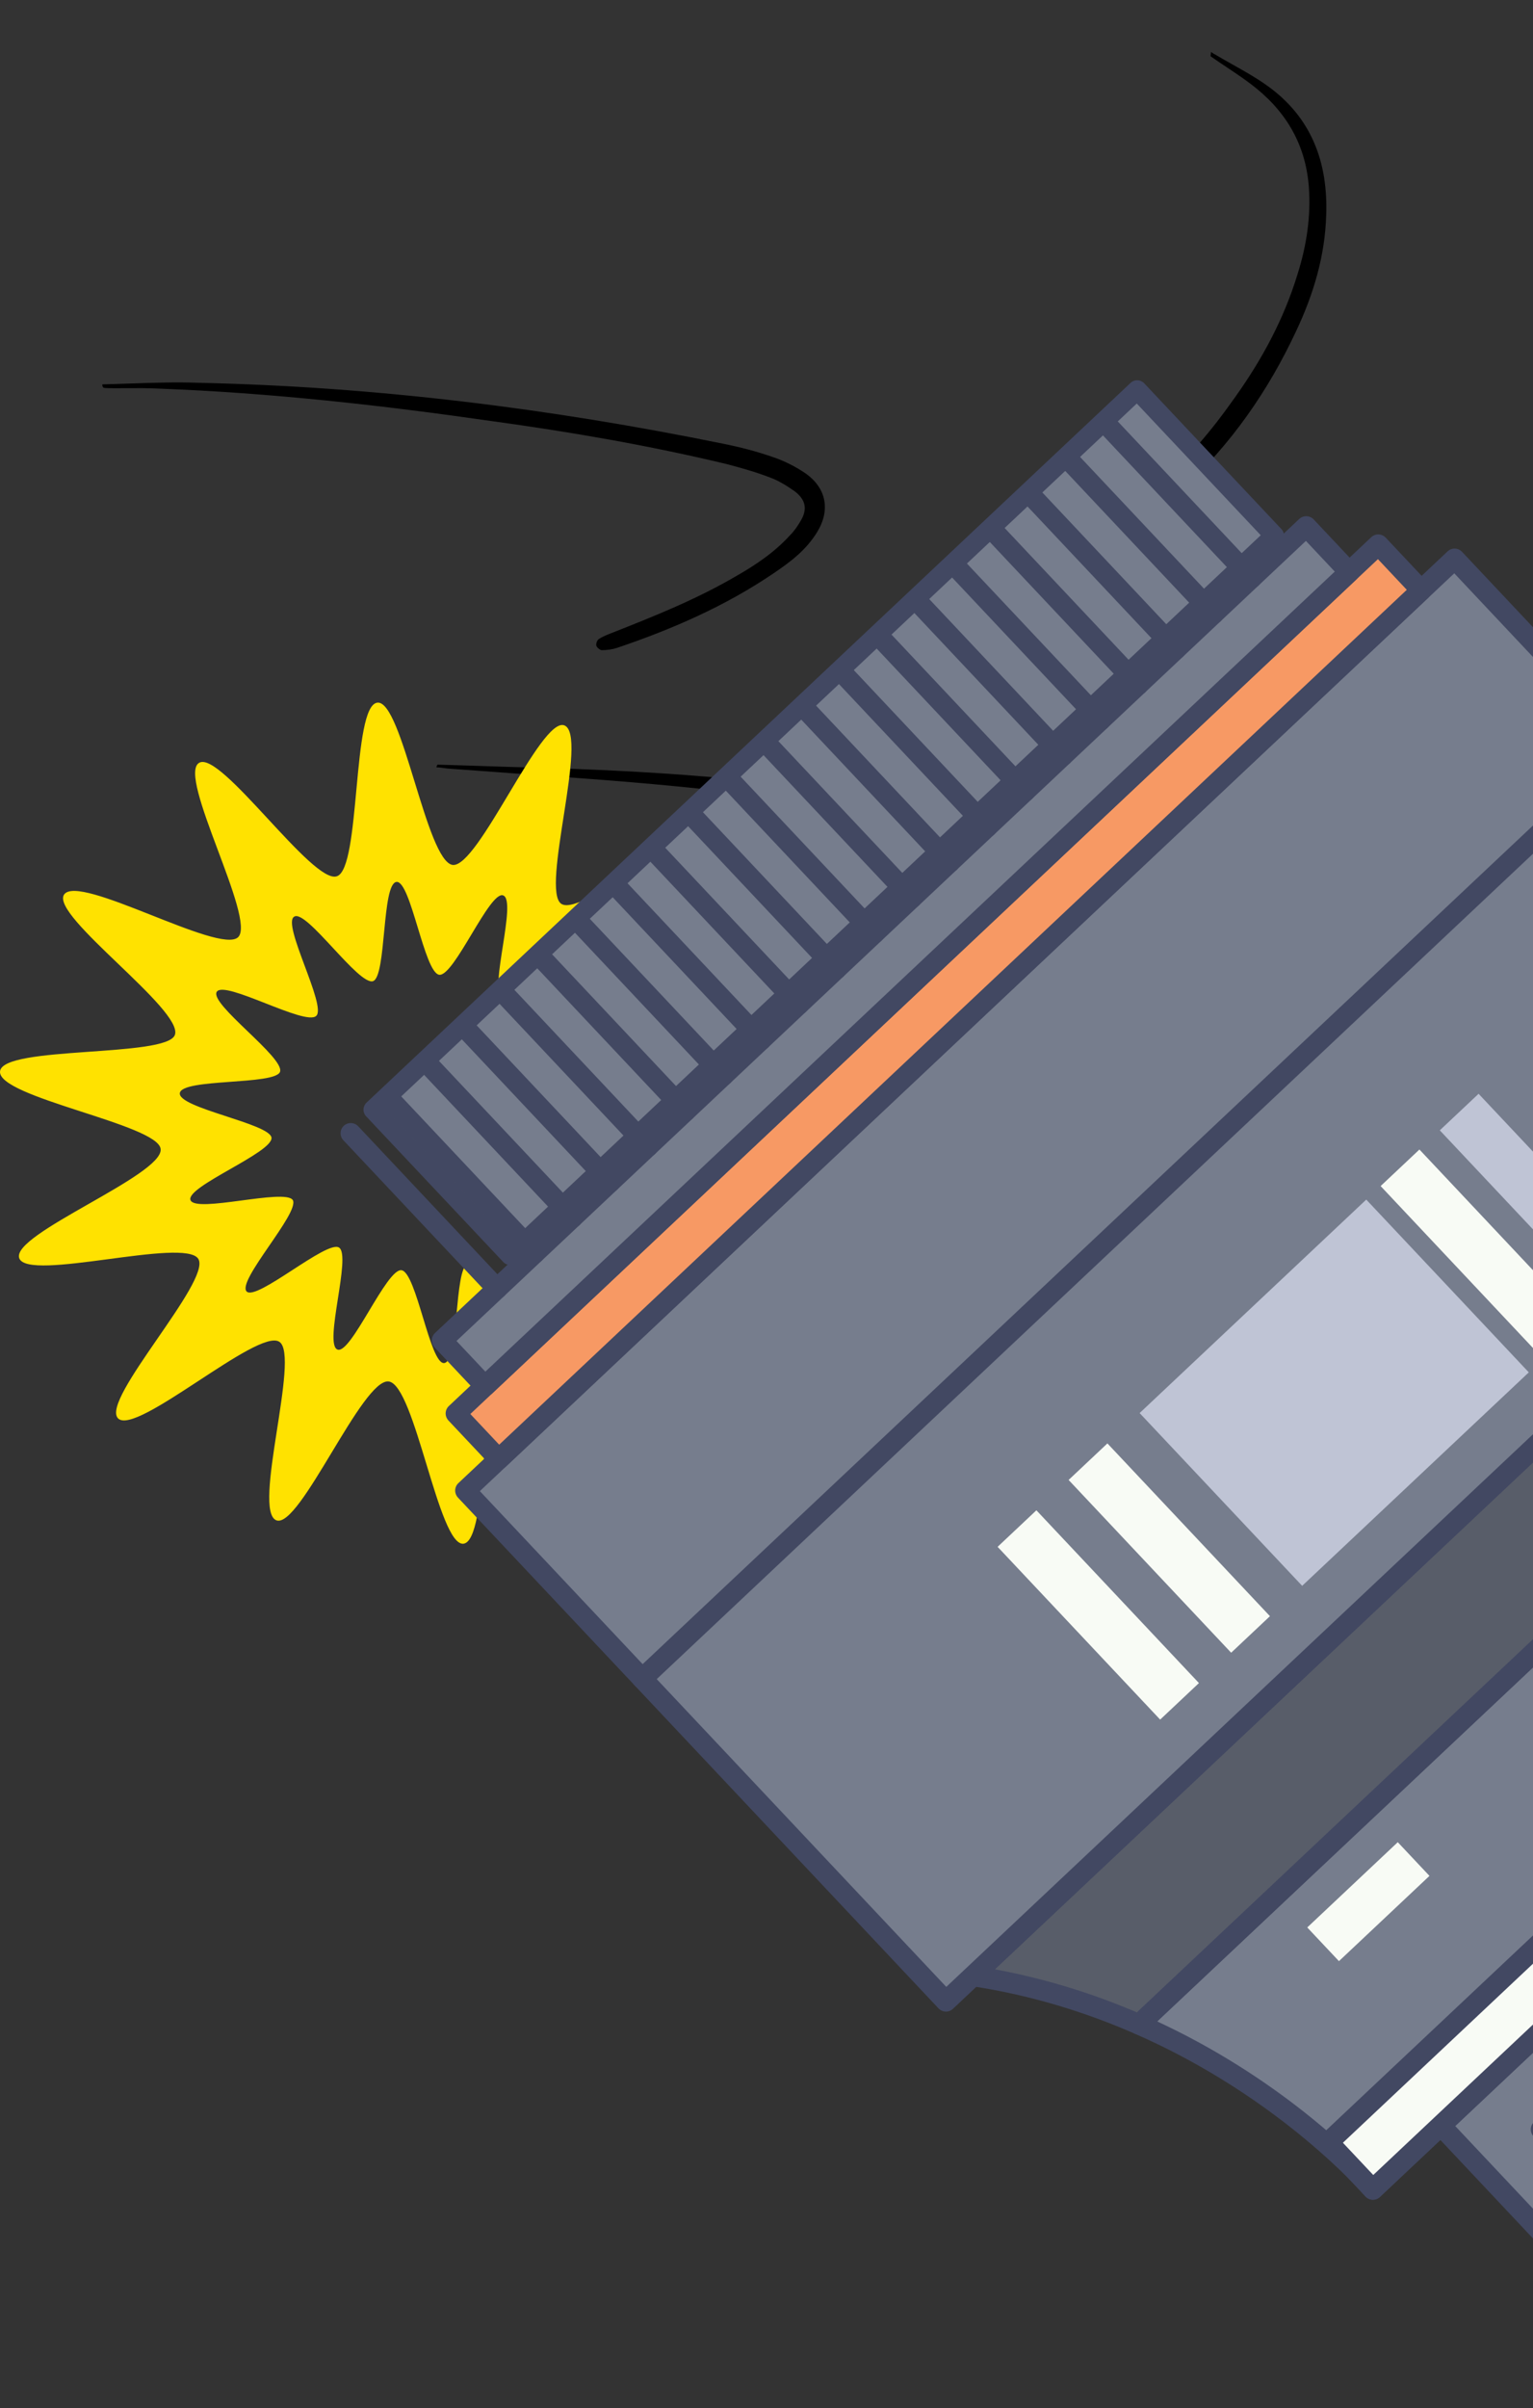 <svg xmlns="http://www.w3.org/2000/svg" xmlns:xlink="http://www.w3.org/1999/xlink" xmlns:serif="http://www.serif.com/" width="100%" height="100%" viewBox="0 0 314 493" xml:space="preserve" style="fill-rule:evenodd;clip-rule:evenodd;stroke-linejoin:round;stroke-miterlimit:2;"><rect x="0" y="0" width="314" height="493" fill="#333333" stroke="none"/>    <g transform="matrix(1,0,0,1,42,-56.737)">        <path d="M47.622,213.283C50.632,213.362 53.622,213.461 56.612,213.56C59.602,213.659 62.593,213.758 65.602,213.837C90.315,214.471 115.028,216.055 139.423,220.491C148.008,222.028 156.489,223.98 164.95,225.928L164.959,225.93C166.956,226.39 168.952,226.849 170.948,227.303C174.987,228.174 178.789,229.6 182.274,231.976C187.977,235.936 189.958,241.877 187.581,248.372C186.235,251.936 184.096,255.025 181.72,257.877C176.334,264.372 169.997,269.758 163.186,274.51C159.102,277.373 154.964,280.125 150.819,282.881C147.968,284.776 145.115,286.673 142.275,288.609C139.819,290.272 137.602,292.173 135.384,294.233C133.087,296.53 133.245,298.114 135.938,299.856C137.602,300.886 139.344,301.837 141.245,302.312C141.876,302.484 142.506,302.657 143.135,302.83L143.137,302.831C147.718,304.091 152.253,305.338 156.849,306.035C171.185,308.173 185.601,310.074 199.938,311.737C221.831,314.248 243.767,316.629 265.683,319.008L265.687,319.009L265.699,319.01C273.511,319.858 281.321,320.706 289.125,321.559C294.907,322.272 300.61,323.223 306.392,324.252C309.323,324.807 312.174,325.599 314.946,326.47C316.847,327.104 318.748,328.054 320.412,329.242C325.243,332.648 325.956,337.321 322.709,342.311C320.332,345.955 317.085,348.569 313.6,350.945C305.454,356.7 296.603,361.044 287.778,365.375C287.25,365.634 286.722,365.893 286.194,366.153C285.348,366.576 284.504,366.997 283.661,367.417L283.66,367.418C279.456,369.514 275.288,371.593 271.066,373.836C270.889,373.934 270.708,374.031 270.526,374.129C269.242,374.819 267.888,375.547 267.264,377.004C268.214,378.43 269.64,378.905 270.986,379.301C274.709,380.331 278.432,381.361 282.234,381.836C293.64,383.261 304.966,384.608 316.451,385.638C328.926,386.707 341.439,387.697 353.953,388.687L353.956,388.687C366.471,389.677 378.985,390.667 391.46,391.737C399.777,392.45 408.173,393.558 416.569,394.826C419.931,395.326 423.357,396.279 426.731,397.217C427.094,397.318 427.455,397.419 427.816,397.519C429.321,397.915 430.826,398.786 432.094,399.737C434.153,401.321 434.153,403.539 432.252,405.281C431.064,406.311 429.638,407.261 428.133,407.816C424.886,409.162 421.48,410.509 417.995,411.459C416.96,411.736 415.926,412.014 414.893,412.292C407.942,414.161 401.029,416.021 393.995,417.4C381.737,419.735 369.45,421.98 357.151,424.227C349.422,425.639 341.689,427.052 333.956,428.489C332.53,428.806 331.105,428.964 329.758,429.043C329.258,429.043 328.725,428.948 328.222,428.858C327.928,428.806 327.644,428.756 327.382,428.726C327.382,428.568 327.382,428.41 327.461,428.172C327.659,428.132 327.857,428.053 328.055,427.974C328.253,427.895 328.451,427.816 328.649,427.776C352.095,423.974 375.461,419.301 398.668,413.835C405.541,412.206 412.413,410.196 419.229,408.203C420.033,407.968 420.836,407.733 421.638,407.499C423.466,406.977 425.186,406.132 426.931,405.275C427.304,405.092 427.678,404.908 428.054,404.727C428.601,404.508 429.073,404.138 429.704,403.643C429.986,403.421 430.301,403.174 430.668,402.905C430.299,402.71 429.954,402.514 429.627,402.329L429.626,402.329C428.757,401.837 428.01,401.414 427.262,401.242C426.439,401.021 425.611,400.785 424.78,400.548C422.329,399.849 419.845,399.141 417.361,398.786C415.888,398.591 414.417,398.395 412.947,398.198L412.934,398.197C403.655,396.958 394.419,395.725 385.124,394.905C370.058,393.577 354.993,392.355 339.912,391.132C328.907,390.239 317.894,389.346 306.867,388.41C299.56,387.795 292.312,386.769 285.021,385.736C283.856,385.571 282.689,385.405 281.521,385.242C278.273,384.846 275.026,383.974 271.778,383.103C270.036,382.628 268.373,381.915 266.788,381.123C263.383,379.301 263.066,376.291 265.838,373.677C267.026,372.489 268.452,371.539 269.957,370.668C273.35,368.877 276.771,367.114 280.17,365.363L280.174,365.361C282.486,364.169 284.789,362.983 287.065,361.796C288.082,361.267 289.102,360.74 290.122,360.213C296.733,356.798 303.374,353.367 309.481,349.044C312.333,346.985 315.184,344.608 317.56,342.074C321.837,337.638 321.125,334.074 315.422,331.698C311.857,330.193 307.976,329.005 304.174,328.371C295.461,326.787 286.669,325.44 277.877,324.411C262.986,322.668 248.076,320.945 233.165,319.223C218.254,317.5 203.344,315.777 188.453,314.034C177.443,312.688 166.433,311.183 155.502,309.44C150.433,308.648 145.522,307.381 140.611,305.955C138.156,305.242 135.78,304.134 133.562,302.708C129.206,299.936 128.651,296.054 131.899,292.015C134.735,288.597 138.306,286.18 141.937,283.723C142.26,283.504 142.584,283.285 142.909,283.064C144.422,282.014 145.944,280.963 147.468,279.911C152.724,276.282 158.01,272.632 163.106,268.886C169.364,264.213 175.146,258.906 179.819,252.649C180.928,251.223 181.799,249.718 182.512,248.055C185.047,242.669 183.859,237.996 178.789,234.827C176.096,233.085 173.086,231.659 170.077,230.867C162.789,228.808 155.423,226.827 147.978,225.243C125.404,220.57 102.196,217.956 78.909,216.214L49.682,214.075C49.468,214.051 49.246,214.02 49.02,213.989L49.019,213.989C48.492,213.915 47.939,213.837 47.385,213.837C47.406,213.774 47.422,213.716 47.436,213.662C47.475,213.515 47.506,213.399 47.622,213.283ZM372.53,343.816C372.9,343.869 373.26,343.931 373.621,343.992L373.622,343.992C374.343,344.115 375.065,344.239 375.857,344.291C385.52,344.925 395.183,345.559 404.846,346.034C410.76,346.322 416.674,346.584 422.593,346.846C431.341,347.233 440.099,347.621 448.886,348.093C462.113,348.806 475.262,350.39 488.331,353.321C490.265,353.728 492.199,354.266 494.301,354.851C495.47,355.176 496.692,355.516 497.994,355.856C497.669,356.073 497.408,356.262 497.19,356.42C496.772,356.723 496.512,356.912 496.251,356.965C495.697,357.044 494.984,356.965 494.351,356.806C470.351,351.816 445.876,350.47 421.48,349.519C408.504,348.982 395.676,348.146 382.709,347.302L381.48,347.222C377.758,346.984 374.035,346.43 370.312,345.876C368.015,345.479 366.827,344.608 366.906,343.42C367.138,341.644 368.574,341.223 369.893,340.836L369.995,340.806C372.391,340.171 374.816,339.626 377.254,339.078C378.765,338.739 380.281,338.398 381.797,338.034C385.441,337.242 389.093,336.476 392.745,335.711C400.05,334.179 407.355,332.648 414.589,330.905C420.846,329.4 427.024,327.341 433.044,325.282C434.942,324.612 436.801,323.588 438.648,322.57L438.649,322.57C439.422,322.144 440.193,321.719 440.965,321.321C441.034,321.275 441.102,321.231 441.168,321.187C441.556,320.932 441.894,320.709 442.232,320.371C444.054,318.549 444.054,317.123 442.074,315.618C440.727,314.589 439.222,313.717 437.638,313.242C433.044,311.816 428.371,310.47 423.619,309.519C411.364,307.128 398.968,306.006 386.631,304.889C385.891,304.822 385.151,304.755 384.411,304.688C352.887,301.678 321.283,298.114 290.075,292.569C269.878,289.005 249.838,284.807 230.195,278.47C223.7,276.411 217.363,274.035 211.343,270.866C208.571,269.361 205.878,267.777 203.74,265.48C200.809,262.233 200.73,258.985 204.056,256.134C205.641,254.708 207.462,253.52 209.522,252.728C209.878,252.597 210.234,252.465 210.591,252.333C214.761,250.793 218.999,249.228 223.304,248.134C233.928,245.587 244.649,243.234 255.354,240.886L255.368,240.883C258.306,240.238 261.242,239.594 264.175,238.946C282.155,234.906 300.135,230.55 317.56,224.372C323.897,222.154 330.154,219.699 336.015,216.372C337.837,215.342 339.659,214.154 341.322,212.808C342.273,212.016 343.065,211.065 343.778,210.035C344.491,209.006 344.411,207.976 343.461,207.184C343.236,207.019 343.014,206.851 342.793,206.684C341.847,205.97 340.924,205.272 339.897,204.887C336.332,203.699 332.768,202.511 329.045,201.798C320.332,199.897 311.461,199.263 302.669,198.709C284.278,197.453 265.749,197.162 247.275,196.871C245.938,196.85 244.601,196.829 243.264,196.808C239.997,196.757 236.731,196.715 233.465,196.672L233.459,196.672C216.294,196.448 199.137,196.225 182.037,194.828C176.176,194.352 170.235,193.639 164.374,192.847C161.364,192.372 158.354,191.58 155.502,190.788C154.156,190.392 152.809,189.679 151.701,188.887C149.166,187.144 148.849,184.768 150.988,182.471C152.176,181.125 153.681,180.095 155.186,179.224C159.769,176.629 164.39,174.149 168.996,171.677C170.998,170.603 172.996,169.531 174.987,168.452C181.562,164.887 187.977,161.165 193.918,156.65C200.809,151.501 206.195,144.848 211.106,137.878C216.571,130.195 221.007,121.957 223.779,112.848C225.601,107.066 226.551,101.046 226.076,94.868C225.363,85.918 221.086,79.106 214.116,73.878C212.547,72.69 210.894,71.588 209.24,70.485C208.137,69.75 207.035,69.015 205.957,68.255C205.957,68.096 205.977,67.958 205.997,67.819C206.017,67.68 206.037,67.542 206.037,67.383C206.182,67.456 206.311,67.545 206.43,67.628C206.571,67.726 206.7,67.816 206.829,67.859C208.052,68.592 209.293,69.289 210.531,69.983L210.531,69.983L210.532,69.984C212.902,71.313 215.257,72.634 217.442,74.195C226.63,80.69 230.036,89.957 229.64,100.809C229.403,109.125 227.026,117.046 223.462,124.571C217.759,136.769 210.155,147.699 200.175,156.887C195.423,161.323 189.958,164.729 184.255,167.739C180.413,169.759 176.551,171.719 172.69,173.68C168.829,175.64 164.967,177.6 161.126,179.62C158.908,180.729 156.928,181.917 154.869,183.184C154.385,183.474 153.96,183.883 153.45,184.374C153.125,184.686 152.766,185.032 152.334,185.402C152.721,185.617 153.078,185.826 153.417,186.024C154.33,186.557 155.112,187.014 155.978,187.303C156.725,187.485 157.477,187.682 158.232,187.88L158.234,187.88C160.443,188.459 162.686,189.047 164.928,189.283C165.676,189.363 166.424,189.443 167.173,189.523C173.884,190.244 180.654,190.97 187.423,191.184C200.255,191.58 213.106,191.877 225.957,192.174C238.809,192.471 251.66,192.768 264.491,193.164C281.363,193.719 298.154,194.511 314.946,195.461C319.022,195.701 323.143,196.349 327.241,196.993C328.559,197.2 329.874,197.407 331.184,197.6C334.035,198.075 336.808,198.946 339.421,199.818C341.085,200.372 342.827,201.164 344.253,202.115C349.164,205.283 349.639,209.56 345.758,213.758C343.382,216.293 340.609,218.114 337.52,219.778C330.788,223.501 323.58,226.273 316.293,228.807C299.739,234.431 282.788,238.55 265.68,242.193C261.966,242.997 258.246,243.795 254.524,244.593C244.67,246.706 234.798,248.823 224.967,251.065C220.294,252.094 215.7,253.678 211.106,255.263C209.363,255.896 207.621,256.847 206.116,257.876C203.819,259.54 203.581,261.362 205.561,263.183C207.145,264.767 208.967,266.114 210.868,267.223C216.175,270.312 221.878,272.371 227.66,274.352C243.739,279.658 260.293,283.223 276.927,286.391C308.847,292.49 341.164,296.45 373.56,299.539C386.866,300.807 400.252,302.153 413.638,303.817C419.817,304.609 425.995,305.876 432.094,307.222C434.483,307.7 436.754,308.649 439.06,309.611C439.43,309.766 439.801,309.921 440.173,310.074C441.519,310.628 442.707,311.341 443.816,312.292C447.935,315.46 448.173,319.816 444.054,323.143C442.153,324.727 439.935,326.153 437.717,327.103C433.361,328.925 428.846,330.589 424.331,331.935C414.919,334.837 405.253,336.727 395.561,338.622L395.56,338.622L395.551,338.624C394.399,338.849 393.247,339.074 392.094,339.301C389.163,339.856 386.272,340.41 383.381,340.965L383.374,340.966C380.485,341.52 377.597,342.074 374.669,342.628C373.876,342.786 373.005,343.024 372.134,343.262C372.53,343.499 372.53,343.658 372.53,343.816ZM-15.541,135.26C-17.36,135.321 -19.183,135.383 -21.012,135.426C-21.092,135.664 -21.012,135.901 -20.775,136.139C-20.062,136.218 -19.27,136.218 -18.478,136.218C-17.728,136.218 -16.973,136.213 -16.216,136.208C-13.934,136.193 -11.629,136.178 -9.369,136.297C13.522,137.169 36.175,139.703 58.749,142.951C74.907,145.169 90.987,147.941 106.828,151.743C109.838,152.535 112.927,153.406 115.778,154.515C117.521,155.149 119.263,156.258 120.848,157.366C123.065,159.109 123.382,161.01 122.036,163.307C121.402,164.416 120.689,165.446 119.818,166.317C116.65,169.802 112.768,172.416 108.729,174.713C100.729,179.386 92.254,182.792 83.62,186.198C82.591,186.594 81.561,186.99 80.69,187.544C80.294,187.782 80.056,188.495 80.135,188.891C80.214,189.287 80.927,189.841 81.244,189.841C82.353,189.841 83.462,189.683 84.412,189.366C95.66,185.564 106.59,180.812 116.491,174.079C119.897,171.782 123.145,169.327 125.362,165.683C128.135,161.168 127.263,156.654 122.986,153.644C121.006,152.297 118.709,151.109 116.333,150.317C112.927,149.129 109.521,148.258 105.957,147.545C70.551,140.337 34.908,135.901 -1.211,135.109C-5.977,134.937 -10.744,135.098 -15.541,135.26Z"></path>    </g>    <g transform="matrix(1.148,0,0,1.148,2.44854e-08,143.847)">        <path d="M149.99,84.162C150.624,79.487 121.718,74.686 121.338,70.263C120.831,65.714 148.088,55.1 146.567,50.803C145.045,46.507 117.027,54.594 114.618,50.677C112.21,46.76 132.114,25.531 128.944,22.246C125.775,18.961 104.096,38.42 100.166,35.893C96.362,33.492 105.11,5.693 100.673,4.05C96.489,2.534 85.333,29.449 80.768,28.943C76.078,28.311 71.767,-0.499 67.33,0.007C62.766,0.512 64.414,29.575 60.103,30.965C55.793,32.481 39.312,8.346 35.508,10.747C31.578,13.148 45.778,38.673 42.481,41.832C39.185,44.991 13.956,30.333 11.42,34.25C9.012,38.041 32.846,54.847 31.198,59.27C29.677,63.313 0.644,61.165 0.01,65.714C-0.624,70.389 28.282,75.191 28.662,79.614C29.169,84.289 1.912,94.777 3.433,99.073C4.955,103.369 32.973,95.282 35.382,99.199C37.79,103.117 17.886,124.345 21.056,127.631C24.225,130.916 46.031,111.456 49.834,113.984C53.638,116.384 44.89,144.184 49.327,145.826C53.511,147.343 64.668,120.428 69.358,121.06C74.049,121.692 78.233,150.375 82.67,149.996C87.234,149.491 85.586,120.428 89.897,119.038C94.207,117.522 110.688,141.656 114.492,139.256C118.422,136.855 104.223,111.33 107.519,108.171C110.815,105.012 136.044,119.67 138.58,115.753C140.988,111.962 117.154,95.156 118.802,90.733C120.323,86.563 149.483,88.838 149.99,84.162ZM100.039,83.91C99.151,86.437 112.717,96.04 111.322,98.189C109.928,100.337 95.475,91.997 93.573,93.892C91.671,95.661 99.785,110.319 97.503,111.583C95.348,112.973 85.966,99.199 83.431,100.084C81.022,100.968 81.909,117.522 79.247,117.774C76.712,118.027 74.303,101.6 71.64,101.221C68.978,100.842 62.639,116.258 60.23,115.374C57.695,114.489 62.766,98.568 60.484,97.178C58.329,95.788 45.778,106.781 44.003,105.012C42.228,103.117 53.511,90.986 52.243,88.712C50.849,86.563 34.875,91.112 33.987,88.712C33.1,86.311 48.693,80.245 48.44,77.592C48.186,75.065 31.705,72.285 32.085,69.631C32.466,66.978 49.074,68.241 49.961,65.84C50.849,63.313 37.283,53.71 38.678,51.562C40.072,49.414 54.525,57.753 56.427,55.858C58.329,54.089 50.215,39.431 52.497,38.167C54.652,36.777 64.034,50.551 66.569,49.666C68.978,48.782 68.091,32.228 70.753,31.976C73.289,31.723 75.697,48.15 78.36,48.529C81.022,48.908 87.361,33.492 89.77,34.377C92.305,35.261 87.234,51.183 89.516,52.573C91.671,53.962 104.223,42.969 105.997,44.738C107.646,46.76 96.362,58.891 97.63,61.039C99.025,63.187 114.999,58.638 115.886,61.039C116.774,63.44 101.18,69.505 101.433,72.158C101.687,74.686 118.168,77.466 117.788,80.119C117.534,82.899 100.926,81.635 100.039,83.91Z" style="fill:rgb(255,226,0);fill-rule:nonzero;"></path>    </g>    <g transform="matrix(1.52,-1.431,1.442,1.532,-1319.15,573.733)">        <path d="M593.798,450.68C600.066,465.271 599.41,477.98 599.41,477.98L696.994,477.98C696.994,477.98 696.338,465.271 702.606,450.68L593.798,450.68Z" style="fill:rgb(118,125,141);fill-rule:nonzero;"></path>    </g>    <g transform="matrix(1.52,-1.431,1.442,1.532,-1319.15,573.733)">        <path d="M593.798,450.68L592.879,451.074C597.987,462.959 598.431,473.611 598.43,476.894C598.43,477.237 598.425,477.5 598.42,477.675L598.414,477.871L598.411,477.929C598.397,478.203 598.496,478.47 598.685,478.669C598.874,478.868 599.135,478.98 599.41,478.98L696.994,478.98C697.269,478.98 697.53,478.868 697.719,478.669C697.908,478.47 698.007,478.203 697.993,477.929L697.99,477.87C697.985,477.743 697.974,477.409 697.974,476.894C697.973,473.611 698.417,462.959 703.525,451.074C703.658,450.764 703.627,450.412 703.442,450.13C703.256,449.848 702.944,449.68 702.606,449.68L593.798,449.68C593.46,449.68 593.149,449.848 592.963,450.13C592.777,450.411 592.746,450.764 592.879,451.074L593.798,450.68L593.798,451.68L702.606,451.68L702.606,450.68L701.688,450.285C696.429,462.532 695.976,473.436 695.974,476.894C695.974,477.618 695.995,478.016 695.995,478.032L696.994,477.98L696.994,476.98L599.41,476.98L599.41,477.98L600.409,478.032C600.41,478.016 600.43,477.618 600.43,476.894C600.428,473.436 599.975,462.532 594.717,450.285L593.798,450.68L593.798,451.68L593.798,450.68Z" style="fill:rgb(66,72,98);fill-rule:nonzero;"></path>    </g>    <g transform="matrix(1.52,-1.431,1.442,1.532,-1319.15,573.733)">        <path d="M711.225,436.158L585.18,436.158C588.968,440.949 591.751,445.914 593.798,450.68L702.606,450.68C704.653,445.914 707.436,440.949 711.225,436.158Z" style="fill:rgb(88,93,105);fill-rule:nonzero;"></path>    </g>    <g transform="matrix(1.52,-1.431,1.442,1.532,-1319.15,573.733)">        <path d="M711.225,436.158L711.225,435.158L585.18,435.158C584.797,435.158 584.446,435.378 584.28,435.722C584.113,436.067 584.158,436.478 584.395,436.778C588.123,441.493 590.862,446.379 592.879,451.074C593.036,451.44 593.4,451.68 593.798,451.68L702.606,451.68C703.005,451.68 703.368,451.44 703.525,451.074C705.542,446.379 708.281,441.493 712.009,436.779C712.246,436.478 712.291,436.067 712.125,435.723C711.958,435.378 711.607,435.158 711.225,435.158L711.225,436.158L710.44,435.538C706.59,440.406 703.765,445.449 701.688,450.285L702.606,450.68L702.606,449.68L593.798,449.68L593.798,450.68L594.717,450.285C592.64,445.449 589.813,440.406 585.964,435.538L585.18,436.158L585.18,437.158L711.225,437.158L711.225,436.158L710.44,435.538L711.225,436.158Z" style="fill:rgb(66,72,98);fill-rule:nonzero;"></path>    </g>    <g transform="matrix(1.52,-1.431,1.442,1.532,-1319.15,573.733)">        <rect x="608.559" y="477.98" width="79.287" height="18.297" style="fill:rgb(118,125,141);fill-rule:nonzero;"></rect>    </g>    <g transform="matrix(1.52,-1.431,1.442,1.532,-1319.15,573.733)">        <path d="M687.846,477.98L687.846,476.98L608.559,476.98C608.295,476.98 608.038,477.087 607.851,477.273C607.665,477.46 607.559,477.717 607.559,477.98L607.559,496.277C607.559,496.541 607.665,496.798 607.851,496.984C608.038,497.171 608.295,497.277 608.559,497.277L687.846,497.277C688.109,497.277 688.367,497.171 688.553,496.984C688.739,496.798 688.846,496.541 688.846,496.277L688.846,477.98C688.846,477.717 688.739,477.46 688.553,477.273C688.367,477.087 688.109,476.98 687.846,476.98L687.846,477.98L686.846,477.98L686.846,495.277L609.559,495.277L609.559,478.98L687.846,478.98L687.846,477.98L686.846,477.98L687.846,477.98Z" style="fill:rgb(66,72,98);fill-rule:nonzero;"></path>    </g>    <g transform="matrix(1.52,-1.431,1.442,1.532,-1319.15,573.733)">        <rect x="581.549" y="367.907" width="133.306" height="68.251" style="fill:rgb(118,125,141);fill-rule:nonzero;"></rect>    </g>    <g transform="matrix(1.52,-1.431,1.442,1.532,-1319.15,573.733)">        <path d="M714.855,367.907L714.855,366.907L581.549,366.907C581.285,366.907 581.028,367.014 580.842,367.2C580.656,367.386 580.549,367.644 580.549,367.907L580.549,436.158C580.549,436.422 580.656,436.679 580.842,436.865C581.028,437.052 581.286,437.158 581.549,437.158L714.855,437.158C715.119,437.158 715.376,437.052 715.563,436.865C715.749,436.679 715.855,436.422 715.855,436.158L715.855,367.907C715.855,367.644 715.749,367.386 715.563,367.2C715.376,367.014 715.119,366.907 714.855,366.907L714.855,367.907L713.855,367.907L713.855,435.158L582.549,435.158L582.549,368.907L714.855,368.907L714.855,367.907L713.855,367.907L714.855,367.907Z" style="fill:rgb(66,72,98);fill-rule:nonzero;"></path>    </g>    <g transform="matrix(1.52,-1.431,1.442,1.532,-1319.15,573.733)">        <rect x="586.051" y="361.809" width="124.303" height="6.098" style="fill:rgb(247,153,100);fill-rule:nonzero;"></rect>    </g>    <g transform="matrix(1.52,-1.431,1.442,1.532,-1319.15,573.733)">        <path d="M710.354,361.809L710.354,360.809L586.051,360.809C585.787,360.809 585.53,360.915 585.344,361.101C585.157,361.288 585.051,361.545 585.051,361.809L585.051,367.907C585.051,368.171 585.157,368.428 585.344,368.614C585.53,368.801 585.787,368.907 586.051,368.907L710.354,368.907C710.617,368.907 710.874,368.801 711.061,368.614C711.247,368.428 711.354,368.171 711.354,367.907L711.354,361.809C711.354,361.545 711.247,361.288 711.061,361.101C710.874,360.915 710.617,360.809 710.354,360.809L710.354,361.809L709.353,361.809L709.353,366.907L587.051,366.907L587.051,362.809L710.354,362.809L710.354,361.809L709.353,361.809L710.354,361.809Z" style="fill:rgb(66,72,98);fill-rule:nonzero;"></path>    </g>    <g transform="matrix(1.52,-1.431,1.442,1.532,-1319.15,573.733)">        <rect x="589.972" y="355.71" width="116.461" height="6.099" style="fill:rgb(118,125,141);fill-rule:nonzero;"></rect>    </g>    <g transform="matrix(1.52,-1.431,1.442,1.532,-1319.15,573.733)">        <path d="M706.433,355.71L706.433,354.71L589.972,354.71C589.708,354.71 589.451,354.817 589.265,355.003C589.078,355.189 588.972,355.447 588.972,355.71L588.972,361.809C588.972,362.072 589.078,362.329 589.265,362.516C589.451,362.702 589.708,362.809 589.972,362.809L706.433,362.809C706.696,362.809 706.953,362.702 707.14,362.516C707.326,362.329 707.433,362.072 707.433,361.809L707.433,355.71C707.433,355.447 707.326,355.189 707.14,355.003C706.953,354.817 706.696,354.71 706.433,354.71L706.433,355.71L705.433,355.71L705.433,360.809L590.972,360.809L590.972,356.71L706.433,356.71L706.433,355.71L705.433,355.71L706.433,355.71Z" style="fill:rgb(66,72,98);fill-rule:nonzero;"></path>    </g>    <g transform="matrix(1.437,-1.353,1.353,1.437,-1229.97,549.202)">        <rect x="593.747" y="334.944" width="108.909" height="20.766" style="fill:rgb(118,125,141);fill-rule:nonzero;"></rect>    </g>    <g transform="matrix(1.437,-1.353,1.353,1.437,-1229.97,549.202)">        <path d="M702.656,334.944L702.656,333.944L593.747,333.944C593.484,333.944 593.226,334.051 593.04,334.237C592.854,334.423 592.747,334.681 592.747,334.944L592.747,355.71C592.747,355.973 592.854,356.231 593.04,356.417C593.226,356.603 593.484,356.71 593.747,356.71L702.656,356.71C702.92,356.71 703.177,356.603 703.363,356.417C703.55,356.231 703.656,355.973 703.656,355.71L703.656,334.944C703.656,334.681 703.55,334.423 703.363,334.237C703.177,334.051 702.92,333.944 702.656,333.944L702.656,334.944L701.656,334.944L701.656,354.71L594.747,354.71L594.747,335.944L702.656,335.944L702.656,334.944L701.656,334.944L702.656,334.944Z" style="fill:rgb(66,72,98);fill-rule:nonzero;"></path>    </g>    <g transform="matrix(1.52,-1.431,1.442,1.532,-1319.15,573.733)">        <path d="M598.38,355.71L598.38,334.944C598.38,334.392 597.932,333.944 597.38,333.944C596.828,333.944 596.38,334.392 596.38,334.944L596.38,355.71C596.38,356.262 596.828,356.71 597.38,356.71C597.932,356.71 598.38,356.262 598.38,355.71Z" style="fill:rgb(66,72,98);fill-rule:nonzero;"></path>    </g>    <g transform="matrix(1.52,-1.431,1.442,1.532,-1319.15,573.733)">        <path d="M603.462,355.71L603.462,334.944C603.462,334.392 603.014,333.944 602.462,333.944C601.91,333.944 601.462,334.392 601.462,334.944L601.462,355.71C601.462,356.262 601.91,356.71 602.462,356.71C603.014,356.71 603.462,356.262 603.462,355.71Z" style="fill:rgb(66,72,98);fill-rule:nonzero;"></path>    </g>    <g transform="matrix(1.52,-1.431,1.442,1.532,-1319.15,573.733)">        <path d="M608.544,355.71L608.544,334.944C608.544,334.392 608.096,333.944 607.544,333.944C606.992,333.944 606.544,334.392 606.544,334.944L606.544,355.71C606.544,356.262 606.992,356.71 607.544,356.71C608.096,356.71 608.544,356.262 608.544,355.71Z" style="fill:rgb(66,72,98);fill-rule:nonzero;"></path>    </g>    <g transform="matrix(1.52,-1.431,1.442,1.532,-1319.15,573.733)">        <path d="M613.627,355.71L613.627,334.944C613.627,334.392 613.179,333.944 612.627,333.944C612.075,333.944 611.627,334.392 611.627,334.944L611.627,355.71C611.627,356.262 612.075,356.71 612.627,356.71C613.179,356.71 613.627,356.262 613.627,355.71Z" style="fill:rgb(66,72,98);fill-rule:nonzero;"></path>    </g>    <g transform="matrix(1.52,-1.431,1.442,1.532,-1319.15,573.733)">        <path d="M618.709,355.71L618.709,334.944C618.709,334.392 618.261,333.944 617.709,333.944C617.157,333.944 616.709,334.392 616.709,334.944L616.709,355.71C616.709,356.262 617.157,356.71 617.709,356.71C618.261,356.71 618.709,356.262 618.709,355.71Z" style="fill:rgb(66,72,98);fill-rule:nonzero;"></path>    </g>    <g transform="matrix(1.52,-1.431,1.442,1.532,-1319.15,573.733)">        <path d="M623.791,355.71L623.791,334.944C623.791,334.392 623.343,333.944 622.791,333.944C622.239,333.944 621.791,334.392 621.791,334.944L621.791,355.71C621.791,356.262 622.239,356.71 622.791,356.71C623.343,356.71 623.791,356.262 623.791,355.71Z" style="fill:rgb(66,72,98);fill-rule:nonzero;"></path>    </g>    <g transform="matrix(1.52,-1.431,1.442,1.532,-1319.15,573.733)">        <path d="M628.873,355.71L628.873,334.944C628.873,334.392 628.425,333.944 627.873,333.944C627.321,333.944 626.873,334.392 626.873,334.944L626.873,355.71C626.873,356.262 627.321,356.71 627.873,356.71C628.425,356.71 628.873,356.262 628.873,355.71Z" style="fill:rgb(66,72,98);fill-rule:nonzero;"></path>    </g>    <g transform="matrix(1.52,-1.431,1.442,1.532,-1319.15,573.733)">        <path d="M633.955,355.71L633.955,334.944C633.955,334.392 633.507,333.944 632.955,333.944C632.403,333.944 631.955,334.392 631.955,334.944L631.955,355.71C631.955,356.262 632.403,356.71 632.955,356.71C633.507,356.71 633.955,356.262 633.955,355.71Z" style="fill:rgb(66,72,98);fill-rule:nonzero;"></path>    </g>    <g transform="matrix(1.52,-1.431,1.442,1.532,-1319.15,573.733)">        <path d="M639.037,355.71L639.037,334.944C639.037,334.392 638.589,333.944 638.037,333.944C637.485,333.944 637.037,334.392 637.037,334.944L637.037,355.71C637.037,356.262 637.485,356.71 638.037,356.71C638.589,356.71 639.037,356.262 639.037,355.71Z" style="fill:rgb(66,72,98);fill-rule:nonzero;"></path>    </g>    <g transform="matrix(1.52,-1.431,1.442,1.532,-1319.15,573.733)">        <path d="M644.12,355.71L644.12,334.944C644.12,334.392 643.672,333.944 643.12,333.944C642.568,333.944 642.12,334.392 642.12,334.944L642.12,355.71C642.12,356.262 642.568,356.71 643.12,356.71C643.672,356.71 644.12,356.262 644.12,355.71Z" style="fill:rgb(66,72,98);fill-rule:nonzero;"></path>    </g>    <g transform="matrix(1.52,-1.431,1.442,1.532,-1319.15,573.733)">        <path d="M649.202,355.71L649.202,334.944C649.202,334.392 648.754,333.944 648.202,333.944C647.65,333.944 647.202,334.392 647.202,334.944L647.202,355.71C647.202,356.262 647.65,356.71 648.202,356.71C648.754,356.71 649.202,356.262 649.202,355.71Z" style="fill:rgb(66,72,98);fill-rule:nonzero;"></path>    </g>    <g transform="matrix(1.52,-1.431,1.442,1.532,-1319.15,573.733)">        <path d="M654.284,355.71L654.284,334.944C654.284,334.392 653.836,333.944 653.284,333.944C652.732,333.944 652.284,334.392 652.284,334.944L652.284,355.71C652.284,356.262 652.732,356.71 653.284,356.71C653.836,356.71 654.284,356.262 654.284,355.71Z" style="fill:rgb(66,72,98);fill-rule:nonzero;"></path>    </g>    <g transform="matrix(1.52,-1.431,1.442,1.532,-1319.15,573.733)">        <path d="M659.366,355.71L659.366,334.944C659.366,334.392 658.918,333.944 658.366,333.944C657.814,333.944 657.366,334.392 657.366,334.944L657.366,355.71C657.366,356.262 657.814,356.71 658.366,356.71C658.918,356.71 659.366,356.262 659.366,355.71Z" style="fill:rgb(66,72,98);fill-rule:nonzero;"></path>    </g>    <g transform="matrix(1.52,-1.431,1.442,1.532,-1319.15,573.733)">        <path d="M664.449,355.71L664.449,334.944C664.449,334.392 664.001,333.944 663.449,333.944C662.897,333.944 662.449,334.392 662.449,334.944L662.449,355.71C662.449,356.262 662.897,356.71 663.449,356.71C664.001,356.71 664.449,356.262 664.449,355.71Z" style="fill:rgb(66,72,98);fill-rule:nonzero;"></path>    </g>    <g transform="matrix(1.52,-1.431,1.442,1.532,-1319.15,573.733)">        <path d="M669.531,355.71L669.531,334.944C669.531,334.392 669.083,333.944 668.531,333.944C667.979,333.944 667.531,334.392 667.531,334.944L667.531,355.71C667.531,356.262 667.979,356.71 668.531,356.71C669.083,356.71 669.531,356.262 669.531,355.71Z" style="fill:rgb(66,72,98);fill-rule:nonzero;"></path>    </g>    <g transform="matrix(1.52,-1.431,1.442,1.532,-1319.15,573.733)">        <path d="M674.613,355.71L674.613,334.944C674.613,334.392 674.166,333.944 673.613,333.944C673.061,333.944 672.613,334.392 672.613,334.944L672.613,355.71C672.613,356.262 673.061,356.71 673.613,356.71C674.166,356.71 674.613,356.262 674.613,355.71Z" style="fill:rgb(66,72,98);fill-rule:nonzero;"></path>    </g>    <g transform="matrix(1.52,-1.431,1.442,1.532,-1319.15,573.733)">        <path d="M679.695,355.71L679.695,334.944C679.695,334.392 679.248,333.944 678.695,333.944C678.143,333.944 677.695,334.392 677.695,334.944L677.695,355.71C677.695,356.262 678.143,356.71 678.695,356.71C679.248,356.71 679.695,356.262 679.695,355.71Z" style="fill:rgb(66,72,98);fill-rule:nonzero;"></path>    </g>    <g transform="matrix(1.52,-1.431,1.442,1.532,-1319.15,573.733)">        <path d="M684.777,355.71L684.777,334.944C684.777,334.392 684.33,333.944 683.777,333.944C683.225,333.944 682.777,334.392 682.777,334.944L682.777,355.71C682.777,356.262 683.225,356.71 683.777,356.71C684.33,356.71 684.777,356.262 684.777,355.71Z" style="fill:rgb(66,72,98);fill-rule:nonzero;"></path>    </g>    <g transform="matrix(1.52,-1.431,1.442,1.532,-1319.15,573.733)">        <path d="M689.859,355.71L689.859,334.944C689.859,334.392 689.412,333.944 688.859,333.944C688.307,333.944 687.859,334.392 687.859,334.944L687.859,355.71C687.859,356.262 688.307,356.71 688.859,356.71C689.412,356.71 689.859,356.262 689.859,355.71Z" style="fill:rgb(66,72,98);fill-rule:nonzero;"></path>    </g>    <g transform="matrix(1.52,-1.431,1.442,1.532,-1319.15,573.733)">        <path d="M694.942,355.71L694.942,334.944C694.942,334.392 694.495,333.944 693.942,333.944C693.39,333.944 692.942,334.392 692.942,334.944L692.942,355.71C692.942,356.262 693.39,356.71 693.942,356.71C694.495,356.71 694.942,356.262 694.942,355.71Z" style="fill:rgb(66,72,98);fill-rule:nonzero;"></path>    </g>    <g transform="matrix(1.52,-1.431,1.442,1.532,-1319.15,573.733)">        <path d="M700.024,355.71L700.024,334.944C700.024,334.392 699.577,333.944 699.024,333.944C698.472,333.944 698.024,334.392 698.024,334.944L698.024,355.71C698.024,356.262 698.472,356.71 699.024,356.71C699.577,356.71 700.024,356.262 700.024,355.71Z" style="fill:rgb(66,72,98);fill-rule:nonzero;"></path>    </g>    <g transform="matrix(1.52,-1.431,1.442,1.532,-1319.15,573.733)">        <rect x="599.41" y="471.67" width="97.835" height="6.31" style="fill:rgb(248,251,245);fill-rule:nonzero;"></rect>    </g>    <g transform="matrix(1.52,-1.431,1.442,1.532,-1319.15,573.733)">        <path d="M697.245,471.67L697.245,470.67L599.41,470.67C599.147,470.67 598.889,470.777 598.703,470.963C598.517,471.149 598.41,471.407 598.41,471.67L598.41,477.98C598.41,478.244 598.517,478.501 598.703,478.688C598.889,478.874 599.147,478.98 599.41,478.98L697.245,478.98C697.508,478.98 697.766,478.874 697.952,478.688C698.138,478.501 698.245,478.244 698.245,477.98L698.245,471.67C698.245,471.407 698.138,471.149 697.952,470.963C697.766,470.777 697.508,470.67 697.245,470.67L697.245,471.67L696.245,471.67L696.245,476.98L600.41,476.98L600.41,472.67L697.245,472.67L697.245,471.67L696.245,471.67L697.245,471.67Z" style="fill:rgb(66,72,98);fill-rule:nonzero;"></path>    </g>    <g transform="matrix(1.52,-1.431,1.442,1.532,-1319.15,573.733)">        <path d="M581.549,394.029L714.855,394.029C715.408,394.029 715.855,393.582 715.855,393.029C715.855,392.477 715.408,392.029 714.855,392.029L581.549,392.029C580.997,392.029 580.549,392.477 580.549,393.029C580.549,393.582 580.997,394.029 581.549,394.029Z" style="fill:rgb(66,72,98);fill-rule:nonzero;"></path>    </g>    <g transform="matrix(1.52,-1.431,1.442,1.532,-1319.15,573.733)">        <rect x="615.795" y="407.406" width="5.226" height="23.088" style="fill:rgb(248,251,245);fill-rule:nonzero;"></rect>    </g>    <g transform="matrix(1.52,-1.431,1.442,1.532,-1319.15,573.733)">        <rect x="625.363" y="407.406" width="5.228" height="23.088" style="fill:rgb(248,251,245);fill-rule:nonzero;"></rect>    </g>    <g transform="matrix(1.52,-1.431,1.442,1.532,-1319.15,573.733)">        <rect x="667.408" y="407.406" width="5.229" height="23.088" style="fill:rgb(248,251,245);fill-rule:nonzero;"></rect>    </g>    <g transform="matrix(1.52,-1.431,1.442,1.532,-1319.15,573.733)">        <rect x="675.382" y="407.406" width="5.227" height="23.088" style="fill:rgb(191,196,213);fill-rule:nonzero;"></rect>    </g>    <g transform="matrix(1.52,-1.431,1.442,1.532,-1319.15,573.733)">        <rect x="634.932" y="407.406" width="30.54" height="23.088" style="fill:rgb(191,196,213);fill-rule:nonzero;"></rect>    </g>    <g transform="matrix(1.52,-1.431,1.442,1.532,-1319.15,573.733)">        <rect x="612.334" y="455.037" width="12.198" height="4.502" style="fill:rgb(248,251,245);fill-rule:nonzero;"></rect>    </g>    <g transform="matrix(1.52,-1.431,1.442,1.532,-1319.15,573.733)">        <path d="M616.457,496.277L616.457,484.949C616.457,484.397 616.009,483.949 615.457,483.949C614.905,483.949 614.457,484.397 614.457,484.949L614.457,496.277C614.457,496.83 614.905,497.277 615.457,497.277C616.009,497.277 616.457,496.83 616.457,496.277Z" style="fill:rgb(66,72,98);fill-rule:nonzero;"></path>    </g></svg>